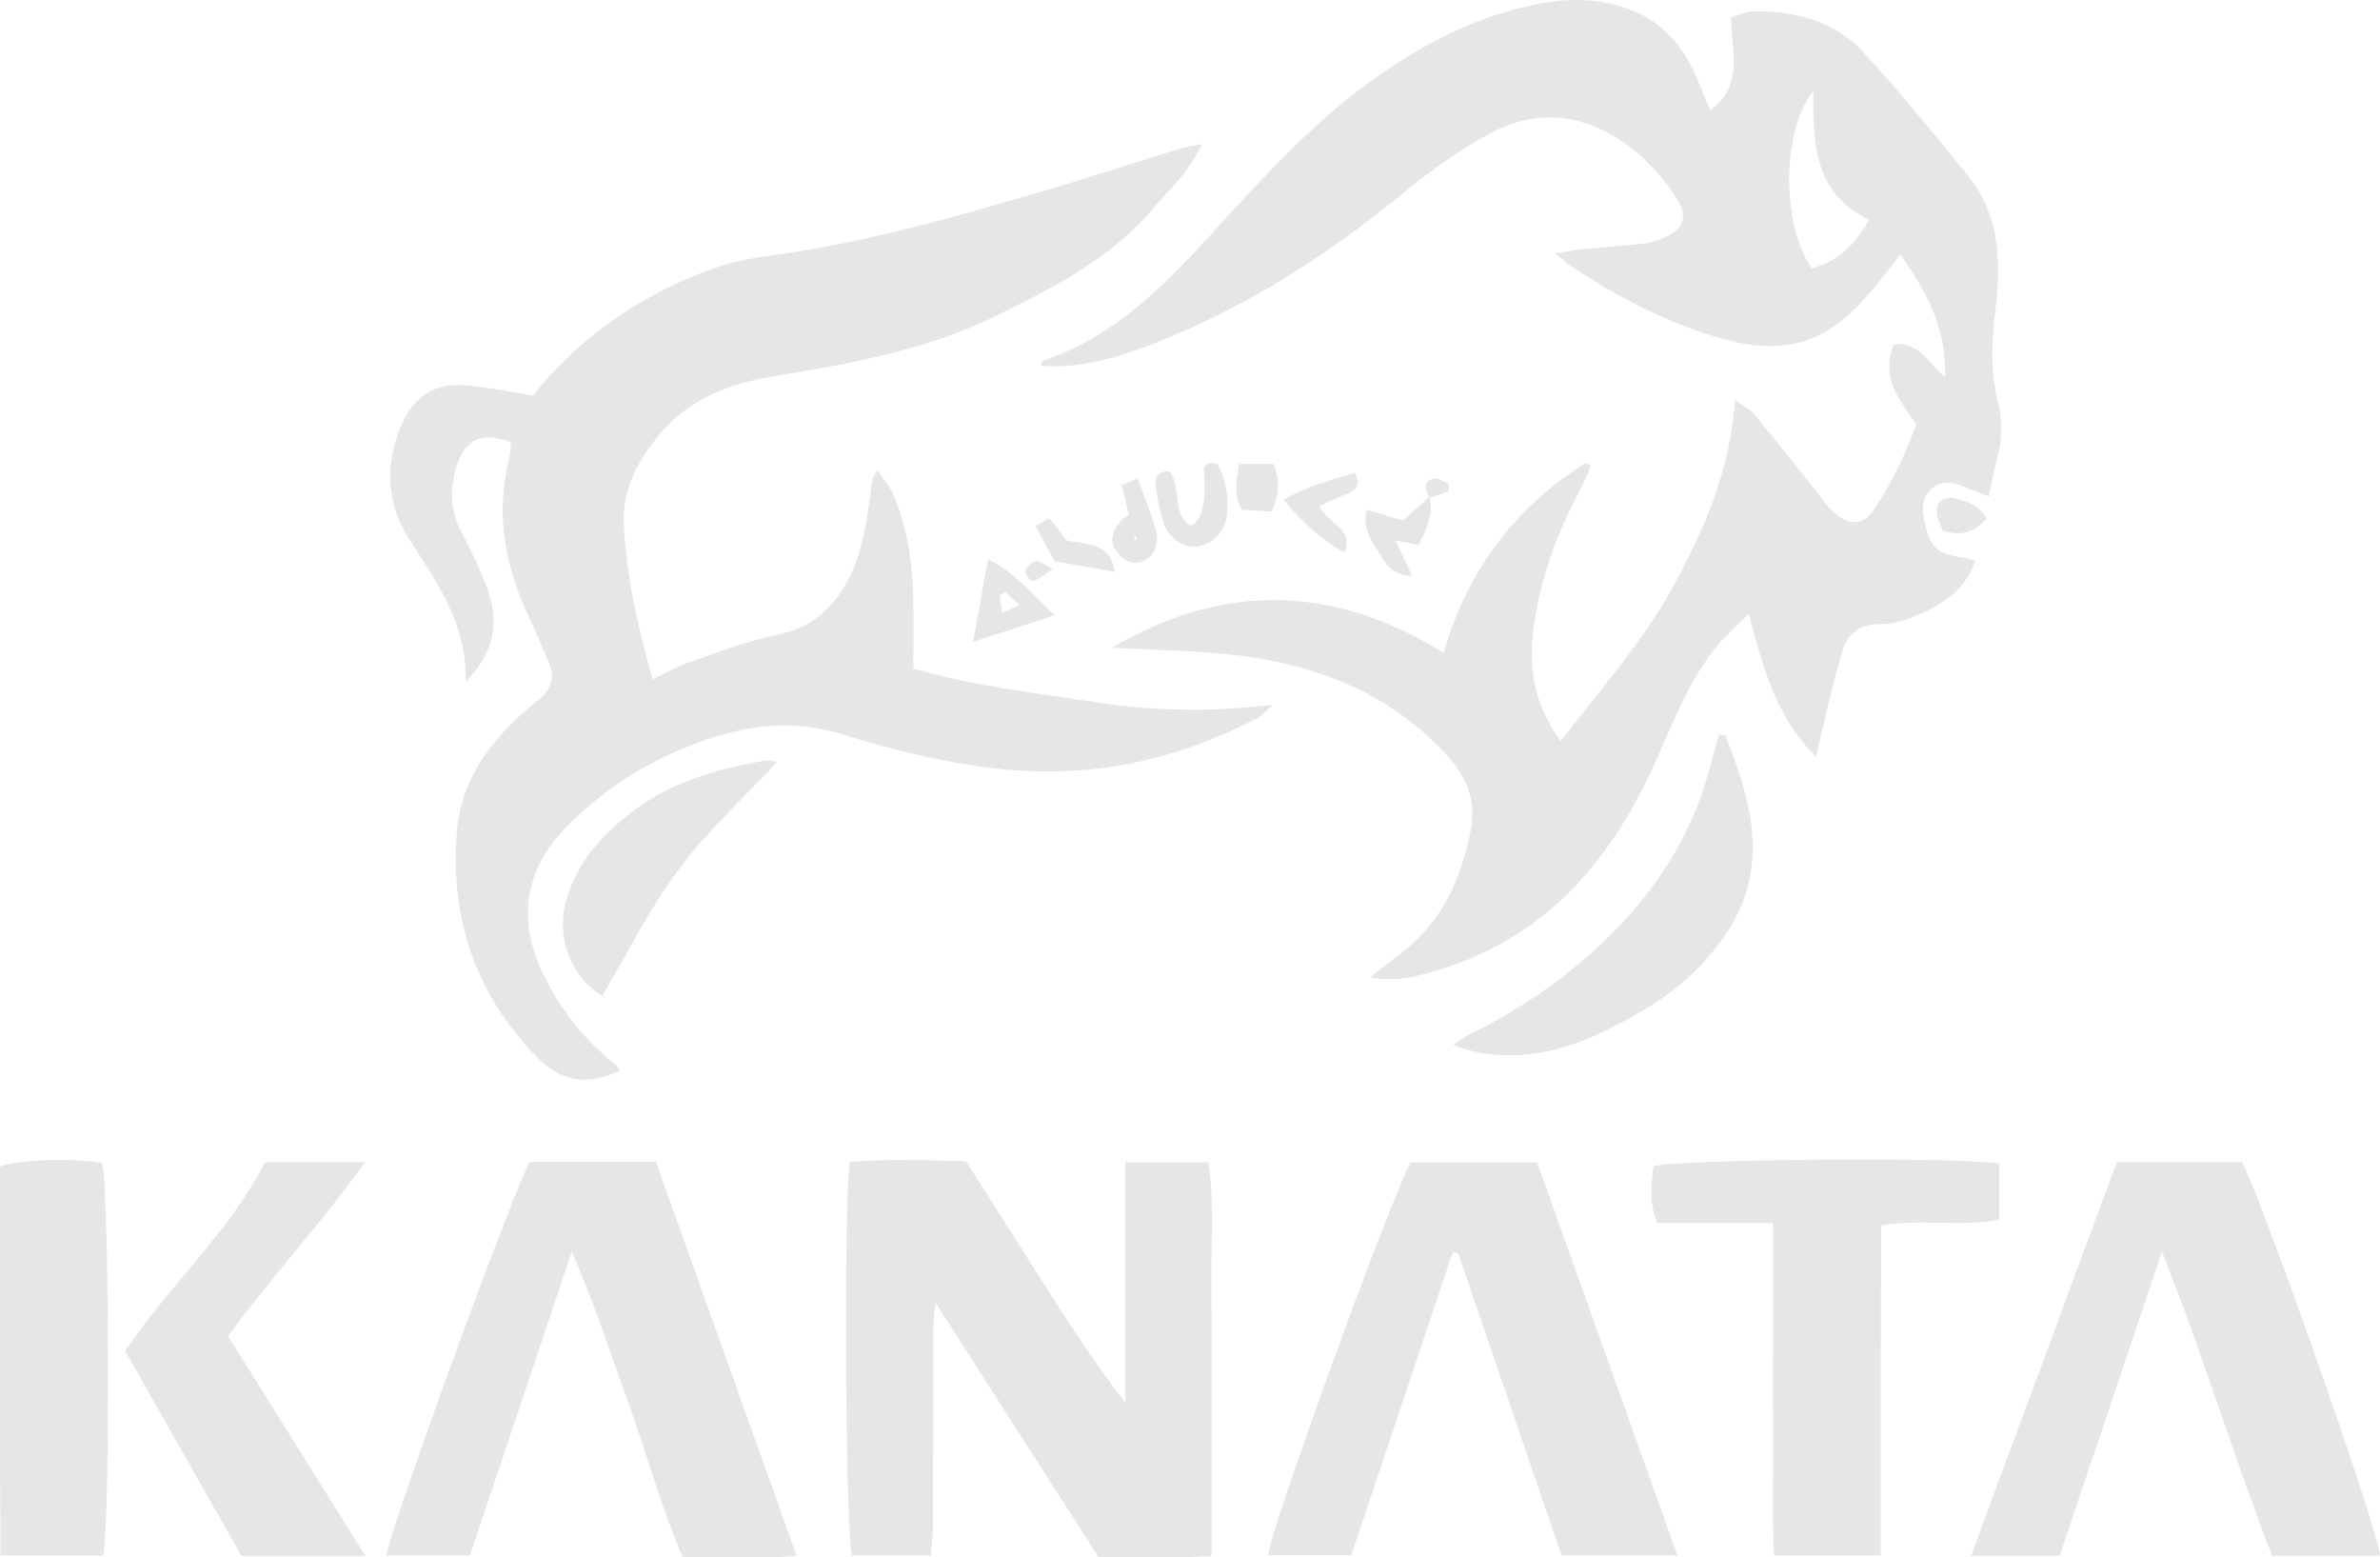<?xml version="1.0" encoding="UTF-8"?><svg id="Layer_1" xmlns="http://www.w3.org/2000/svg" width="293.331" height="191.897" viewBox="0 0 293.331 191.897"><g id="BZk0pp"><path d="m137.025,79.807c13.621-7.974,27.19-7.893,40.895.641,2.924-10.222,8.821-17.906,17.497-23.407.221.116.442.231.664.347-.482,1.068-.906,2.166-1.456,3.198-2.862,5.373-4.887,11.025-5.647,17.081-.601,4.784.153,9.268,3.388,13.639,4.962-6.48,10.227-12.336,13.988-19.299,3.76-6.961,6.922-14.151,7.465-22.72,1.095.779,1.854,1.118,2.331,1.692,2.453,2.954,4.829,5.97,7.239,8.959.91,1.129,1.711,2.39,2.792,3.326,1.809,1.566,3.506,1.45,4.799-.494,2.179-3.276,3.869-6.83,5.214-10.522-2.225-3.016-4.394-5.875-2.789-9.817,3.144-.389,4.251,2.329,6.312,4.011.21-5.848-2.158-10.374-5.499-15.069-.907,1.155-1.688,2.178-2.5,3.177-3.199,3.937-6.627,7.529-12.112,8.019-3.73.333-7.251-.683-10.672-1.897-5.509-1.955-10.616-4.765-15.488-7.99-.418-.277-.781-.637-1.779-1.463,1.539-.238,2.462-.425,3.393-.517,2.579-.254,5.168-.416,7.74-.727.907-.11,1.823-.447,2.65-.853,1.983-.976,2.566-2.439,1.402-4.341-4.126-6.744-13.132-13.99-23.53-8.184-3.605,2.013-7.037,4.442-10.23,7.068-9.223,7.585-19.144,13.976-30.255,18.413-4.157,1.66-8.424,3.02-12.978,3.066-.505.005-1.012-.069-1.562-.109.117-.299.142-.569.246-.603,8.65-2.856,14.773-9.058,20.702-15.543,6.457-7.064,12.893-14.187,20.808-19.68,6.016-4.175,12.519-7.425,19.818-8.787,3.533-.659,7.047-.601,10.473.553,4.458,1.502,7.222,4.736,8.933,8.995.454,1.13.936,2.248,1.511,3.625,4.238-3.143,2.538-7.301,2.589-11.493.907-.232,1.944-.725,2.981-.724,4.944.006,9.668,1.187,13.094,4.856,4.6,4.926,8.851,10.187,13.103,15.426,3.905,4.812,4.098,10.555,3.393,16.342-.47,3.859-.668,7.68.284,11.455.607,2.406.537,4.712-.105,7.07-.378,1.389-.618,2.815-1.011,4.649-1.063-.418-1.978-.756-2.876-1.136-1.405-.595-2.878-.942-4.127.127-1.208,1.034-1.282,2.477-.943,4.016.74,3.358,1.426,4.038,4.912,4.546.39.057.765.217,1.367.394-1.397,3.929-4.533,5.663-7.934,7.008-1.234.488-2.634.787-3.954.772-2.379-.026-3.848,1.231-4.46,3.214-1.098,3.555-1.861,7.214-2.758,10.831-.143.578-.253,1.164-.504,2.329-4.999-4.968-6.544-11.048-8.308-17.657-1.378,1.369-2.498,2.357-3.473,3.473-3.977,4.554-5.911,10.205-8.393,15.583-5.393,11.684-13.347,20.796-26.091,24.748-2.645.82-5.364,1.614-8.733,1.002,1.75-1.366,3.187-2.441,4.572-3.578,4.481-3.677,6.589-8.556,7.777-14.151.95-4.478-.662-7.462-3.656-10.505-6.842-6.954-15.319-10.232-24.703-11.408-5.227-.655-10.534-.674-15.805-.979Zm93.329-52.7c-6.911-3.419-6.868-9.555-6.876-15.9-3.921,4.962-3.915,16.444-.19,21.839,3.193-.786,5.307-2.855,7.066-5.94Z" fill="#e6e6e6"/><path d="m57.387,83.992c.247-6.951-3.449-12.119-6.898-17.465-2.546-3.947-3.058-8.356-1.513-12.878,1.136-3.324,3.304-6.664,8.546-6.177,2.658.247,5.287.799,8.181,1.253,5.556-7.015,12.893-12.15,21.515-15.394,2.499-.94,5.193-1.504,7.848-1.861,11.167-1.5,21.963-4.535,32.728-7.7,5.882-1.729,11.715-3.625,17.577-5.424.749-.23,1.538-.331,2.761-.586-1.555,3.409-3.993,5.556-6.032,7.962-5.173,6.104-12.147,9.63-19.152,13.104-8.794,4.362-18.309,5.998-27.855,7.581-5.351.887-10.213,2.795-13.816,7.136-2.726,3.284-4.633,6.76-4.382,11.293.352,6.364,1.702,12.479,3.553,18.879,1.65-.791,2.983-1.593,4.421-2.088,3.619-1.245,7.222-2.664,10.953-3.418,3.205-.647,5.53-2.162,7.401-4.67,2.997-4.02,3.524-8.796,4.16-13.539.081-.602.131-1.209.757-2.096.678,1.036,1.533,1.997,2.003,3.12,1.622,3.876,2.294,7.976,2.406,12.156.081,2.992.016,5.987.016,9.183,7.378,2.187,14.694,2.941,21.943,4.083,7.202,1.134,14.404,1.345,22.363.393-.953.855-1.305,1.321-1.773,1.568-10.3,5.429-21.159,7.651-32.821,6.233-6.341-.771-12.465-2.309-18.512-4.169-4.767-1.466-9.464-1.391-14.128-.112-7.55,2.072-14.213,5.835-19.743,11.433-5.269,5.333-6.209,11.538-2.906,18.289,2.085,4.261,4.919,7.929,8.637,10.899.305.244.526.592.809.919-4.133,1.976-7.371,1.339-10.363-1.747-7.486-7.721-10.585-16.978-9.774-27.607.493-6.46,4.105-11.177,8.779-15.256.547-.477,1.174-.872,1.681-1.386,1.194-1.212,1.65-2.597.895-4.258-.817-1.797-1.52-3.648-2.368-5.429-2.991-6.284-4.274-12.772-2.547-19.666.17-.68.163-1.405.235-2.07-3.578-1.296-5.596-.431-6.662,2.829-.906,2.77-.848,5.479.518,8.158,1.226,2.404,2.457,4.837,3.345,7.375,1.45,4.143.506,7.895-2.786,11.15Z" fill="#e6e6e6"/><path d="m138.696,143.205h10.244c.771,5.381.263,10.757.353,16.101.09,5.304.02,10.611.02,15.917,0,5.376,0,10.752,0,16.493-4.891.293-9.306.15-13.941.111-3.34-5.213-6.641-10.366-9.943-15.518-3.24-5.054-6.48-10.108-10.142-15.82-.133,1.588-.266,2.45-.268,3.312-.016,8.011.001,16.021-.021,24.032-.003,1.21-.164,2.42-.266,3.827h-9.733c-.795-2.332-1.036-43.985-.248-48.492,4.594-.408,9.305-.198,14.307-.102,3.167,4.991,6.326,9.988,9.503,14.973,3.168,4.973,6.354,9.934,10.137,14.773v-29.608Z" fill="#e6e6e6"/><path d="m179.052,154.288c-4.149,12.378-8.299,24.756-12.514,37.329h-10.234c-.025-2.351,14.769-43.21,17.556-48.396h15.59c5.727,16.039,11.443,32.047,17.293,48.431h-14.279c-4.227-12.347-8.49-24.797-12.752-37.246-.22-.039-.44-.078-.66-.117Z" fill="#e6e6e6"/><path d="m65.283,143.165h15.563c5.741,16.071,11.454,32.065,17.351,48.571-4.894.254-9.304.145-14.095.075-2.605-6.072-4.311-12.483-6.555-18.689-2.256-6.239-4.316-12.549-7.076-18.93-4.165,12.43-8.331,24.86-12.549,37.448h-10.281c.058-2.26,15.204-43.926,17.642-48.475Z" fill="#e6e6e6"/><path d="m293.331,191.679h-13.3c-4.761-12.235-8.546-24.932-13.581-37.446-4.185,12.449-8.369,24.898-12.587,37.445h-10.931c6.069-16.382,12.001-32.396,17.968-48.502h15.39c1.813,2.714,17.003,45.674,17.039,48.504Z" fill="#e6e6e6"/><path d="m231.795,191.663h-13.148c-.244-4.626-.088-9.068-.115-13.5-.028-4.578-.006-9.156-.006-13.734,0-4.444,0-8.889,0-13.73h-14.259c-1.101-2.567-.693-4.806-.492-6.997,2.177-.877,37.923-1.18,42.621-.339v6.902c-4.624.972-9.427-.151-14.549.716-.017,6.751-.042,13.471-.05,20.191-.009,6.73-.002,13.46-.002,20.491Z" fill="#e6e6e6"/><path d="m12.705,191.664H.062c-.113-16.163-.031-32.111-.059-47.935,2.491-.904,8.914-1.069,12.584-.439.851,2.225,1.027,44.763.118,48.374Z" fill="#e6e6e6"/><path d="m15.435,166.454c5.449-8.152,12.788-14.545,17.235-23.276h12.354c-5.429,7.517-11.434,14.033-16.918,21.434,5.54,8.868,11.11,17.784,16.927,27.095h-15.283c-4.702-8.294-9.491-16.743-14.316-25.254Z" fill="#e6e6e6"/><path d="m212.643,90.608c3.31,8.239,5.616,16.506-.136,24.764-2.586,3.712-5.897,6.716-9.797,9.004-5.513,3.234-11.218,5.984-17.861,5.621-1.846-.101-3.678-.446-5.761-1.24.692-.448,1.348-.968,2.081-1.332,6.094-3.025,11.72-6.795,16.59-11.501,6.054-5.851,10.664-12.722,12.881-20.994.398-1.485.822-2.963,1.234-4.444.257.041.513.082.769.123Z" fill="#e6e6e6"/><path d="m74.203,122.734c-3.78-2.383-5.626-7.057-4.499-11.47,1.284-5.029,4.64-8.591,8.597-11.528,4.679-3.474,10.22-5.015,15.899-6.014.479-.084.999.066,1.615.117-4.182,4.495-8.636,8.553-12.178,13.292-3.578,4.787-6.252,10.248-9.434,15.603Z" fill="#e6e6e6"/><path d="m144.119,58.045c1.597,2.027.2,5.167,2.615,6.75q2.157-.896,1.622-7.232c.208-.152.424-.402.691-.481.272-.08.594.008,1.014.028,1.054,1.962,1.357,4.077,1.174,6.257-.173,2.067-1.857,3.779-3.752,3.983-1.583.171-3.38-.956-4.036-2.823-.509-1.451-.775-3.001-1.009-4.529-.148-.966.039-1.915,1.68-1.954Z" fill="#e6e6e6"/><path d="m130.017,75.799c-3.435,1.117-6.399,2.081-10.077,3.278.67-3.732,1.217-6.779,1.828-10.183,3.429,1.695,5.381,4.346,8.249,6.906Zm-6.106-2.883c-.239.156-.477.313-.716.469.101.636.201,1.271.336,2.123.694-.312,1.128-.507,2.093-.941-.744-.717-1.229-1.184-1.714-1.651Z" fill="#e6e6e6"/><path d="m176.209,61.33q.615,2.199-1.393,5.827c-.796-.162-1.649-.335-2.825-.574.736,1.554,1.331,2.812,2.082,4.398-1.778-.072-2.893-.795-3.539-1.956-1.001-1.797-2.721-3.394-2.13-6.228,1.697.501,3.22.951,4.522,1.336,1.171-1.053,2.184-1.963,3.198-2.874l.085.072Z" fill="#e6e6e6"/><path d="m162.657,62.327c.773,2.289,4.268,2.506,3.057,5.733-3.006-1.6-5.211-3.803-7.502-6.453,2.837-1.758,5.828-2.395,8.748-3.377.992,1.954-.262,2.34-1.446,2.816-.986.396-1.941.868-2.857,1.282Z" fill="#e6e6e6"/><path d="m139.132,63.46c-.364-1.519-.6-2.507-.88-3.674.581-.243,1.093-.457,1.988-.832.78,2.207,1.601,4.18,2.166,6.223.531,1.921-.127,3.347-1.512,3.94-1.232.528-2.208.069-3.017-.858-1.133-1.299-1.06-2.461.281-4.105.251-.307.666-.481.973-.694Zm.928,2.584c-.089.013-.254.022-.255.04-.008.156.013.313.026.47.089-.013.254-.022.255-.041.009-.155-.012-.312-.026-.469Z" fill="#e6e6e6"/><path d="m156.701,63.015c-1.356-.071-2.467-.13-3.631-.191-1.088-1.804-.707-3.589-.349-5.658h4.251c.734,1.909.813,3.745-.271,5.849Z" fill="#e6e6e6"/><path d="m137.431,70.452c-2.575-.448-4.705-.819-7.474-1.3-.563-1.048-1.414-2.632-2.347-4.368.708-.386,1.133-.617,1.717-.935.728.926,1.407,1.79,2.139,2.722,2.24.579,5.264.045,5.965,3.881Z" fill="#e6e6e6"/><path d="m244.86,63.882c-1.542,1.768-3.186,2.2-5.412,1.516-.238-.651-.677-1.38-.744-2.143-.118-1.338.833-2.186,2.166-1.873,1.473.346,2.975.809,3.99,2.499Z" fill="#e6e6e6"/><path d="m129.769,70.108c-1.417.885-1.931,1.439-2.459,1.453-.335.009-1.059-.923-.959-1.192.193-.52.795-1.107,1.322-1.217.451-.094,1.034.438,2.097.956Z" fill="#e6e6e6"/><path d="m176.124,61.259c-.455-.909-.746-1.917.497-2.288.533-.159,1.282.405,1.933.641-.011.31-.023.62-.034.931-.77.263-1.541.525-2.312.788l-.085-.072Z" fill="#e6e6e6"/></g></svg>